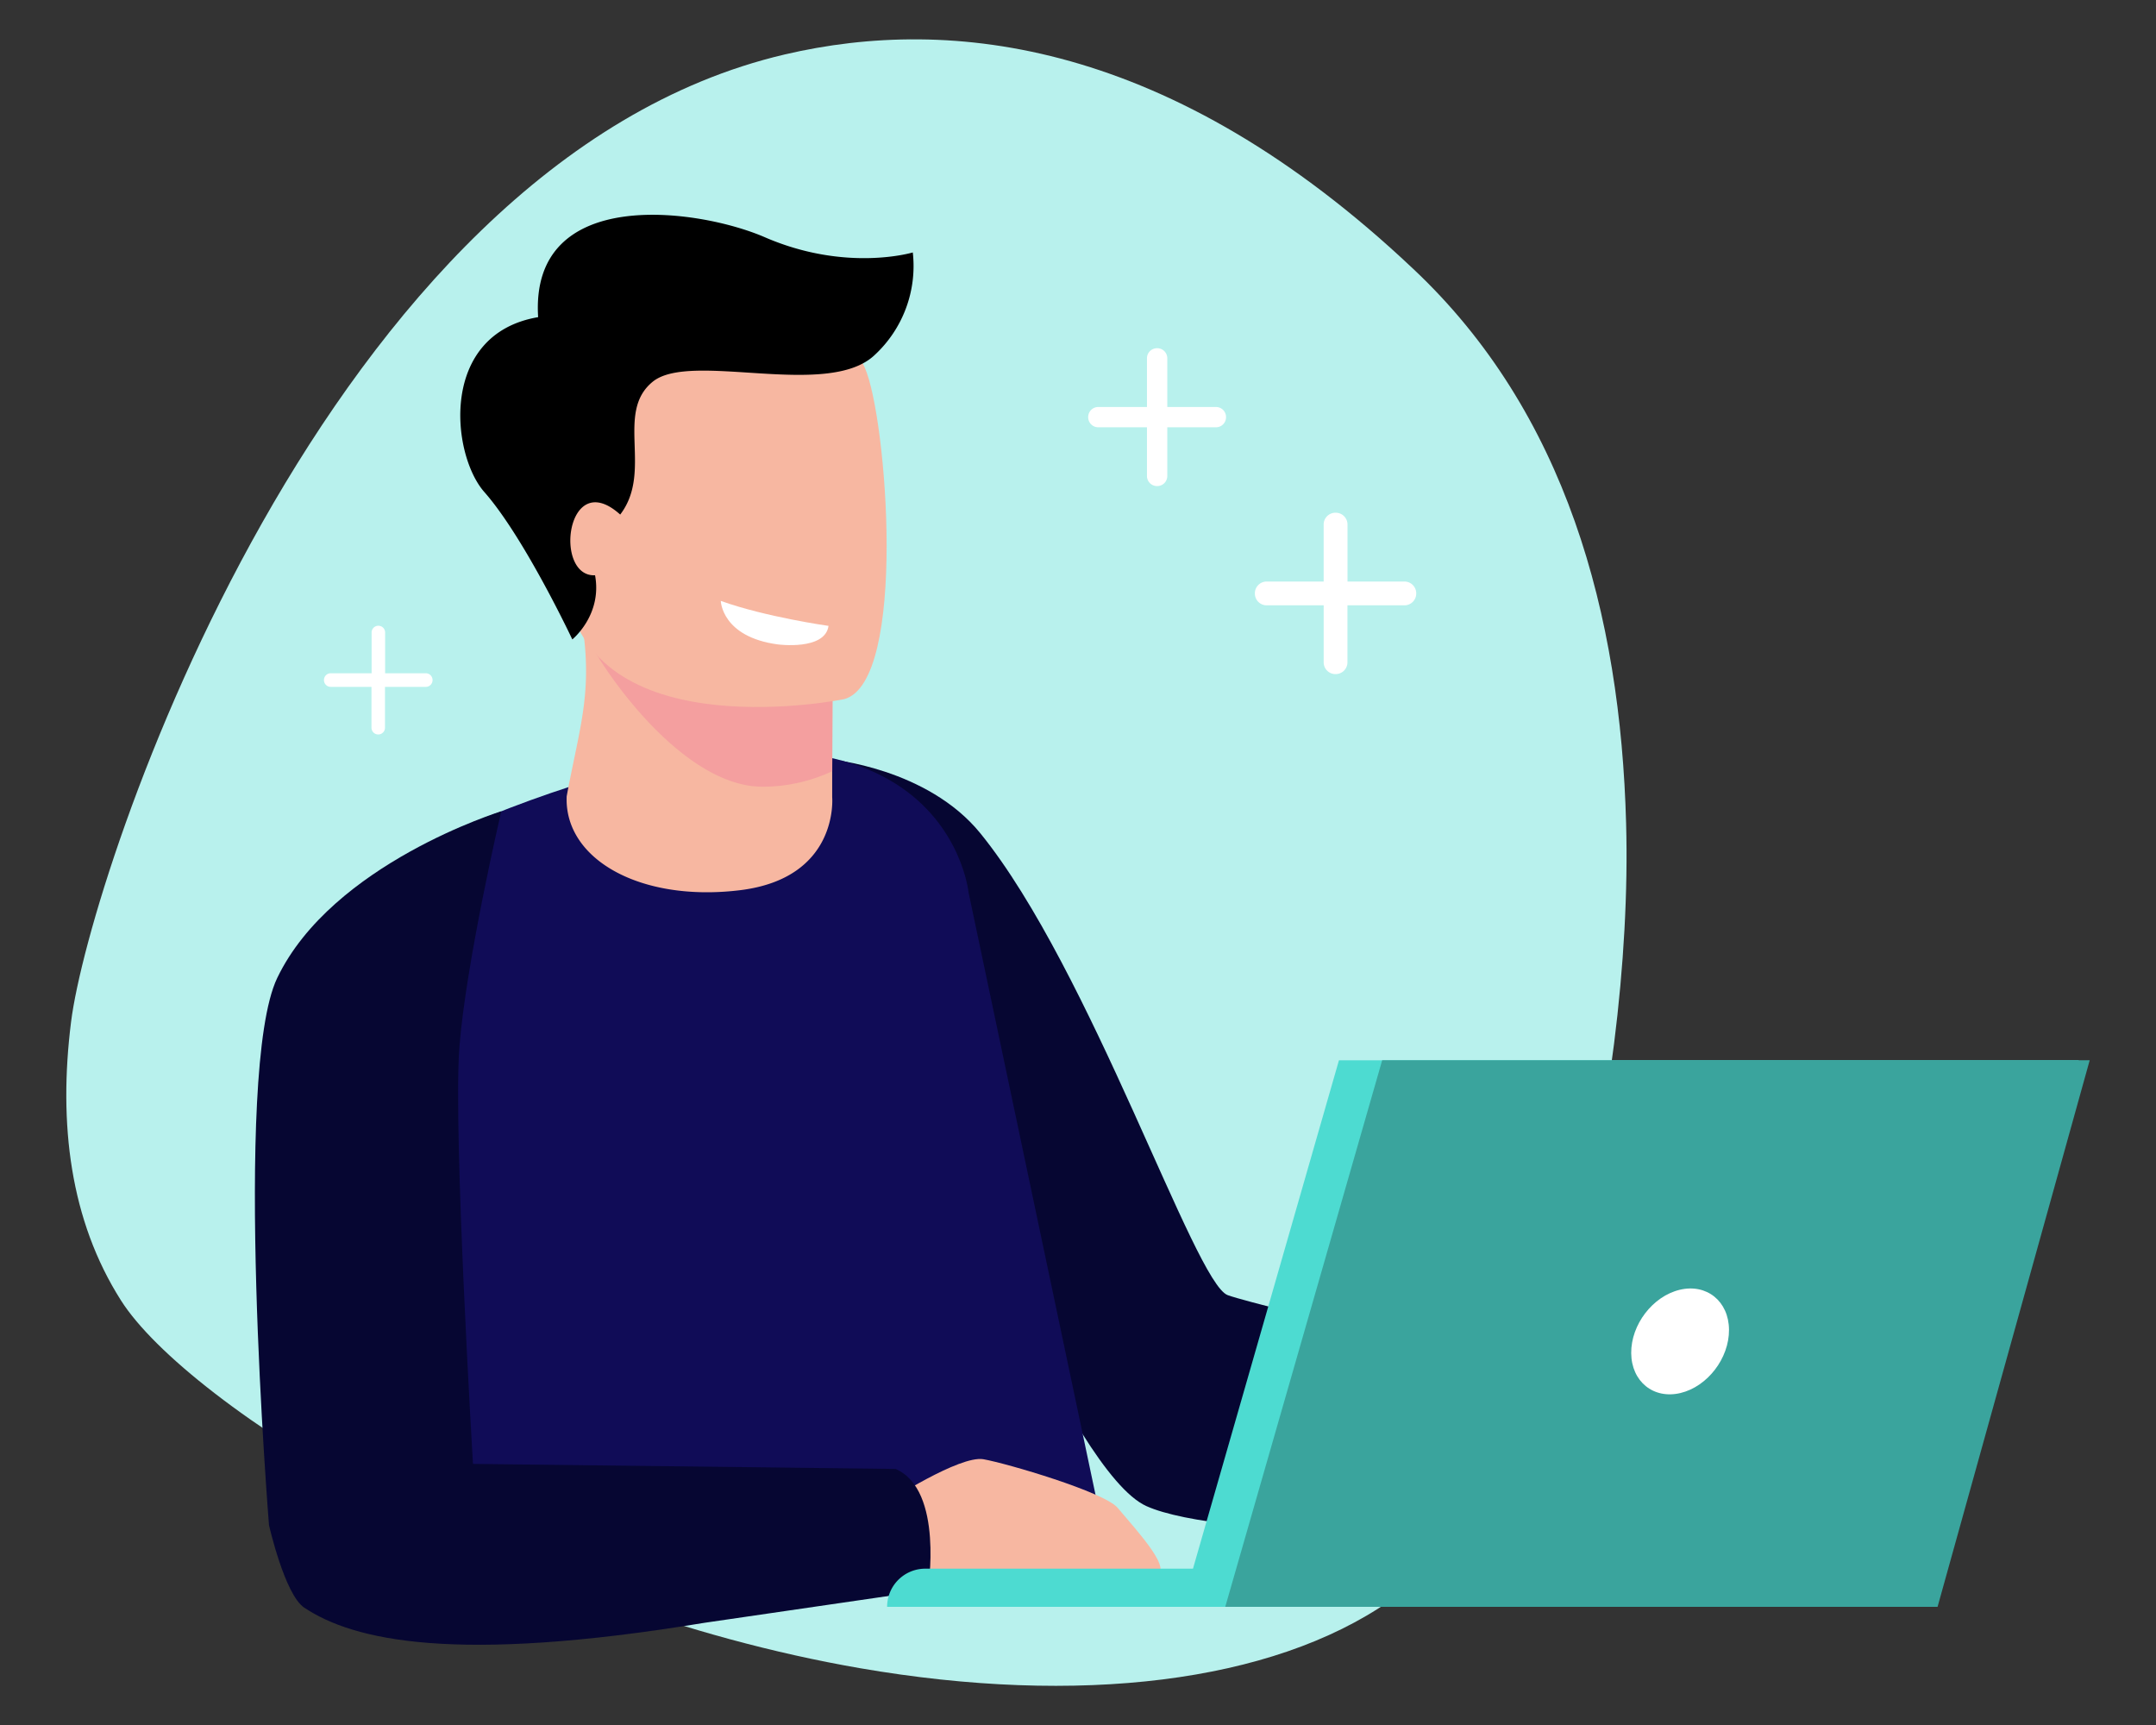 <svg id="Capa_1" data-name="Capa 1" xmlns="http://www.w3.org/2000/svg" viewBox="0 0 800 640"><rect x="0" y="0" width="800" height="640" fill="#333333" stroke="none"/><defs><style>.cls-1{fill:#b8f1ed;}.cls-2{fill:#060632;}.cls-3{fill:#100c57;}.cls-4{fill:#f7b7a1;}.cls-5{fill:#f49f9f;}.cls-6{fill:#fff;}.cls-7{fill:#4ddbd1;}.cls-8{fill:#3aa49d;}</style></defs><path class="cls-1" d="M515.59,594c-43.78,30.37-115.34,38.93-196.44,24.93C188.42,596.35,69.5,521.28,44.88,482.46,26,452.74,21.63,417,26.36,379.2c6.92-55.45,94-319,264.84-359,61.74-14.45,143.33-5.24,233,79.38,56.84,53.29,77.11,128.38,79.18,205.9C606.16,405.55,573.05,554.15,515.59,594Z"/><path class="cls-2" d="M593.54,559.57c-26.12,12.13-140.3,11.8-168.17-.79s-76.75-136.59-87.12-164.39C316.92,337.26,308,281.74,308,281.74s36.1,3.17,55.79,27.45c41.08,50.63,79.42,166.85,91.77,171.33S586,512.2,602.79,520.15C602.79,520.15,619.63,547.45,593.54,559.57Z"/><path class="cls-3" d="M359.38,331.05l51.53,244.46s-70.83-11.5-202.4.67c-3.28.32-6.61.62-10,.89-75.52,6.1-47.16-16.14-57-107.07-8.37-77.55,31.63-163.79,31.63-163.79C349.44,232,359.38,331.05,359.38,331.05Z"/><path class="cls-4" d="M308.79,286.16l0,9.62s2.67,30.07-34.37,34.52-65.11-11.63-64.15-34.84c3.31-18,7-30.33,7.18-45.2a104.88,104.88,0,0,0-1.34-18l71.77-1.54L309,234.13Z"/><path class="cls-5" d="M309,234.13l-.19,52a60.89,60.89,0,0,1-25.86,5.75c-33,0-65.82-53-66.86-59.66Z"/><path class="cls-4" d="M313.21,259.4s-91.89,18.71-102.67-38.69-29.88-93.66,28.33-108,73.77,5.38,82,23.67S336.84,253.06,313.21,259.4Z"/><path d="M338.7,93.66S314,101.13,283.75,88c-24.56-10.63-87.2-19.5-84.07,29.67-36.81,6.25-32.29,50.86-20,64.84,14.85,16.82,32.68,54.72,32.68,54.72s11.16-9,8.44-23.79c-15.53.7-10.64-40.53,9.33-22.53,12.26-16-2.05-37.83,12.08-49.3s64.76,6.54,82.25-9.81A45,45,0,0,0,338.7,93.66Z"/><path class="cls-4" d="M329.49,557.11s26.63-17.28,35.44-15.71,44.86,12.16,49.81,18.05c7.72,9.19,21.36,23.79,13.59,25.35s-76.32,5-84.23,4.31S317.78,580.73,329.49,557.11Z"/><path class="cls-2" d="M186,301s-62.72,19.34-83.13,61.83c-16.66,34.71-3.06,203-3.06,203s5.82,25.8,13.09,30.64c18.21,12.12,55.7,20.92,148.45,5.62L344.3,590s6.05-37.25-12-45l-156.8-1.87S168.13,420.25,170.43,389,186,301,186,301Z"/><path class="cls-6" d="M267.45,222.94s.32,13.37,21.19,16.15c0,0,17.52,2.34,18.79-6.88C307.43,232.21,284.1,228.93,267.45,222.94Z"/><path class="cls-7" d="M506.74,596.16H329.17A14.16,14.16,0,0,1,343.32,582H506.74Z"/><polygon class="cls-7" points="496.83 393.38 771.36 393.38 714.91 596.16 438.6 596.16 496.83 393.38"/><polygon class="cls-8" points="775.4 393.37 718.95 596.16 454.64 596.16 512.87 393.37 775.4 393.37"/><path class="cls-6" d="M641.56,493.35c.08,10.58-8,21.09-18,23.48s-18.21-4.24-18.29-14.82,8-21.09,18-23.48S641.49,482.78,641.56,493.35Z"/><path class="cls-6" d="M491.15,194.6v21.16H470a4.36,4.36,0,0,0-4.37,4.37v.08a4.36,4.36,0,0,0,4.37,4.37h21.16v21.16a4.36,4.36,0,0,0,4.36,4.36h.09a4.37,4.37,0,0,0,4.37-4.36V224.58h21.16a4.36,4.36,0,0,0,4.36-4.37v-.08a4.36,4.36,0,0,0-4.36-4.37H500V194.6a4.37,4.37,0,0,0-4.37-4.37h-.09A4.37,4.37,0,0,0,491.15,194.6Z"/><path class="cls-6" d="M425.59,132.92V151H407.51a3.72,3.72,0,0,0-3.73,3.73v.07a3.73,3.73,0,0,0,3.73,3.73h18.08v18.08a3.73,3.73,0,0,0,3.73,3.73h.08a3.73,3.73,0,0,0,3.73-3.73V158.53H451.2a3.73,3.73,0,0,0,3.73-3.73v-.07A3.72,3.72,0,0,0,451.2,151H433.13V132.92a3.73,3.73,0,0,0-3.73-3.73h-.08A3.73,3.73,0,0,0,425.59,132.92Z"/><path class="cls-6" d="M158,249.79H142.9V234.66a2.5,2.5,0,0,0-2.51-2.5h0a2.5,2.5,0,0,0-2.5,2.5v15.13H122.71a2.5,2.5,0,0,0-2.5,2.5v.05a2.5,2.5,0,0,0,2.5,2.5h15.13V270a2.5,2.5,0,0,0,2.5,2.5h0a2.5,2.5,0,0,0,2.51-2.5V254.84H158a2.5,2.5,0,0,0,2.5-2.5v-.05A2.5,2.5,0,0,0,158,249.79Z"/></svg>